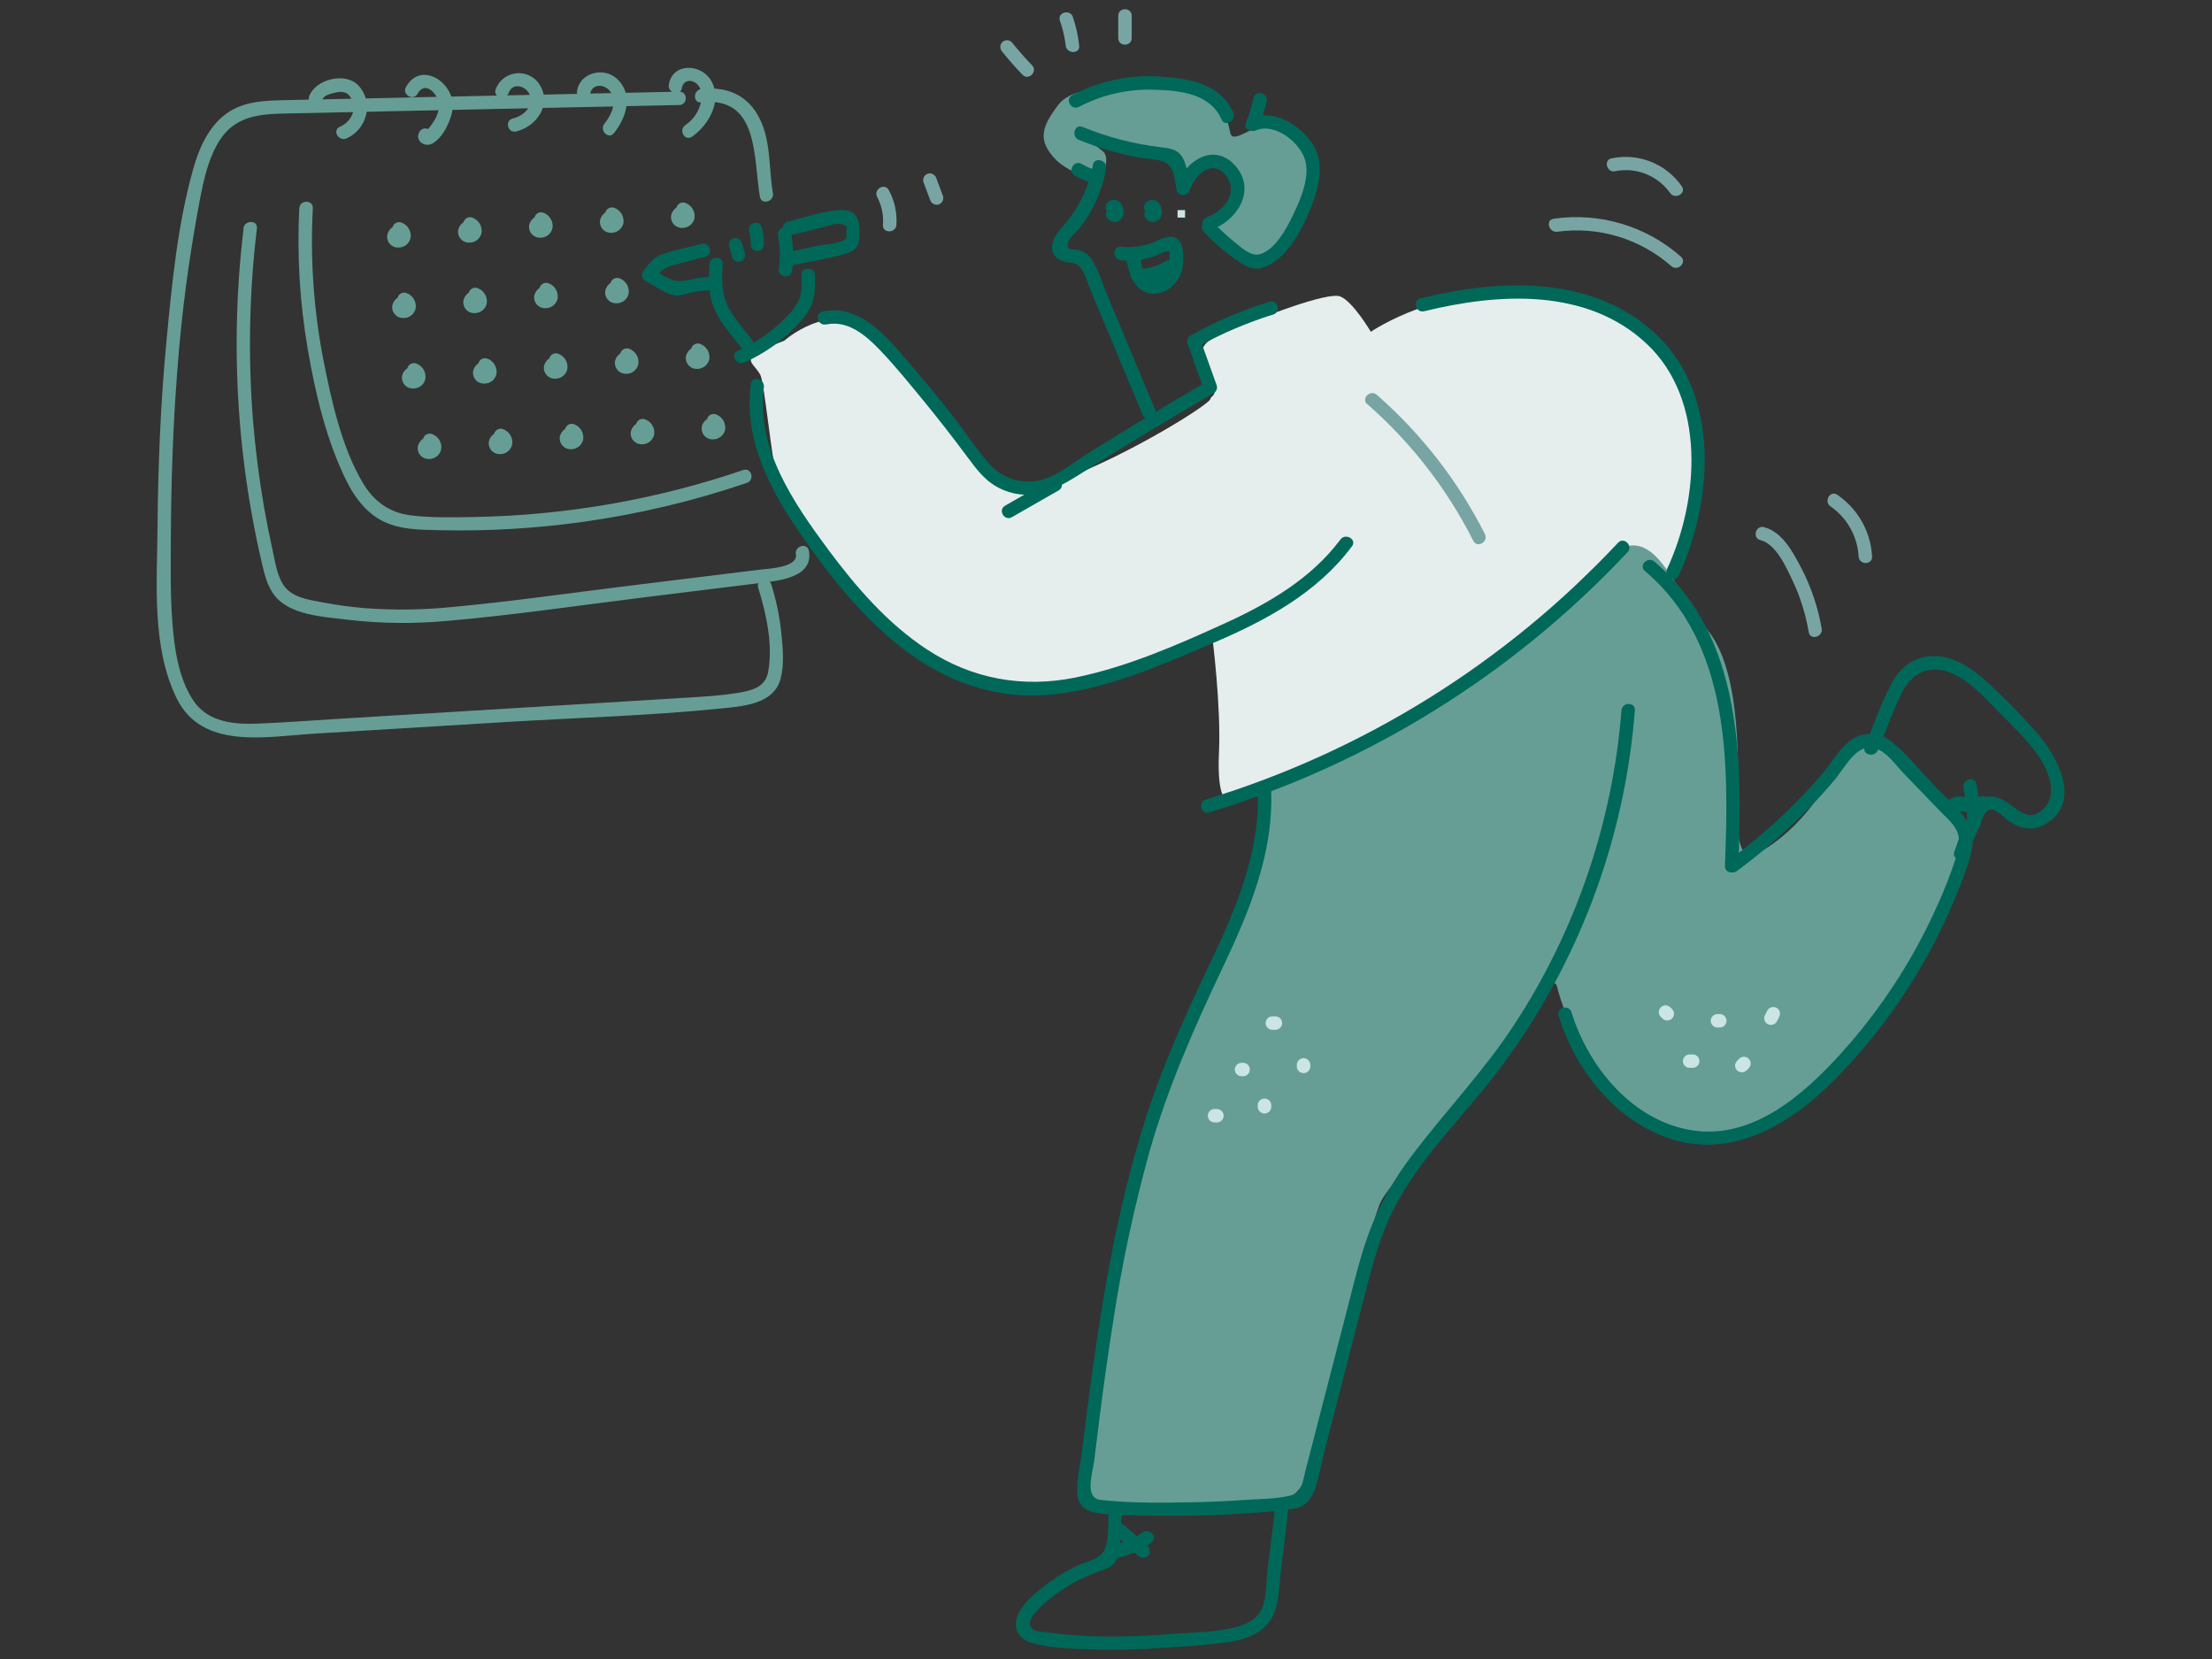 <svg height="180" viewBox="0 0 240 180" width="240" xmlns="http://www.w3.org/2000/svg"><rect x="0" y="0" width="240" height="180" fill="#333333" stroke="none"/><g fill="none" fill-rule="nonzero"><path d="m85.084 36.971s4.926-4.378 8.925-1.124 8.733 9.186 10.367 11.285c1.634 2.099 3.311 7.795 10.911 4.911 7.6-2.884 15.895-8.175 16.024-8.727.129-.551.939-.109.093-2.477s-2.247-3.259 1.683-4.867c3.93-1.608 10.963-4.346 12.337-3.802s3.311 3.827 3.311 3.827 7.917-5.413 17.45-3.827c9.532 1.586 16.987 3.922 17.756 13.175.769 9.253-2.57 19.726-5.802 22.719-3.232 2.993-35.304 20.12-35.304 20.12l-2.425-4.166-7.22 2.855s-1.174-.043-.933-5.16-.714-12.507-.714-12.507-15.052 6.722-20.526 5.611c-5.474-1.111-12.904-4.943-15.657-7.95-2.753-3.007-10.175-11.72-10.911-14.254-.736-2.534-1.492-11.092-1.957-11.95-.465-.858-1.308-1.325-.941-1.92.367-.595 3.533-1.771 3.533-1.771z" fill="#e5eeed"/><path d="m142.308 83.596s-5.858-.323-4.88 4.306-5.086 17.917-6.594 19.819c-1.507 1.901-7.412 14.645-8.216 22.828-.805 8.183-4.155 20.82-4.588 24.281-.433 3.461-1.378 8.481.664 8.686 2.042.205 17.182-.356 17.182-.356s5.511 1.642 6.731-5.65c1.221-7.291 6.095-24.245 7.073-26.828s11.754-13.512 13.278-16.527c1.524-3.015 5.511-9.234 5.996-7.053.485 2.18 4.995 15.22 12.168 15.611 7.172.391 11.644.399 17.061-5.726 5.417-6.126 12.705-17.118 13.005-18.951.3-1.833 4.739-5.048-1.017-11.354s-8.035-9.086-11.369-2.736c-3.334 6.35-7.957 8.533-7.957 8.533s-2.292 1.915-2.292-3.362c0-5.277.584-15.975-3.279-20.76s-5.635-11.173-9.952-8.585-10.746 11.953-17.91 15.83m-38.506-54.994s1.948-3.31.705-4.238c-1.243-.927-2.303-1.828-1.019-1.395 1.284.432 8.073 1.414 8.509 1.994.435.58 1.19 2.312 1.19 2.312s2.273-3.283 4.133-1.546c1.86 1.737 2.7 1.915 1.504 3.485-1.196 1.57-3.582 2.78-1.653 4.232 1.929 1.453 2.102 4.334 4.814 2.309s5.447-5.844 5.034-8.377c-.413-2.533-.535-5.357-2.852-6.085-2.317-.728-5.491 2.673-5.786 1.113-.295-1.559-1.438-5.198-4.643-5.198s-11.909-.517-13.939 2.066c-2.031 2.583-2.204 3.997-.529 5.855s4.499 1.978 4.533 3.472z" fill="#669e95"/><path d="m88.724 59.779-15.129-49.697-43.21.938c-1.372.03-2.799.069-4.072.598-3.235 1.345-4.426 5.244-5.103 8.679-2.722 13.815-3.391 27.96-3.292 42.039.027 3.896.126 7.869 1.421 11.546.499 1.416 1.207 2.818 2.379 3.762 2.008 1.619 4.851 1.542 7.427 1.372l45.271-2.78c2.022-.084 4.037-.286 6.036-.604 1.169-.209 2.442-.579 3.065-1.591.373-.609.444-1.355.475-2.072.117-2.927-.284-5.852-1.183-8.64z"/><g fill="#006859"><path d="m118.577 17.899c-.479 2.771-1.731 4.959-3.587 7.055-1.227 1.377-1.263 3.185.866 3.496.682.099 1.083.127 1.503.758.42.631.673 1.573.977 2.298l1.884 4.504 3.763 9.006c.359.86 1.789.482 1.428-.388l-3.557-8.507-1.778-4.253c-.484-1.16-.868-2.479-1.52-3.554-.364-.65-1.007-1.1-1.748-1.223-.217-.044-.557.025-.749-.085-.328-.201-.248-.623-.022-1.014.225-.391.743-.802 1.055-1.19 1.51-1.893 2.512-4.133 2.914-6.512.159-.923-1.266-1.317-1.428-.388zm-1.514-2.725c1.98.817 4.038 1.438 6.142 1.854.882.171 1.876.182 2.741.413 1.525.408 1.461 1.904 1.731 3.193.153.733 1.23.661 1.425 0 .557-1.849 2.694-3.54 4.091-1.328 1.135 1.796-.557 3.672-2.24 4.253-.891.309-.507 1.725.392 1.41 2.797-.97 4.962-4.19 2.802-6.851-2.296-2.813-5.636-.722-6.47 2.127h1.425c-.217-1.041-.278-2.402-.896-3.306-.537-.78-1.391-.86-2.26-.964-2.918-.35-5.775-1.091-8.491-2.204-.879-.358-1.263 1.058-.392 1.413z"/><path d="m116.616 19.044c.706.414 1.468.729 2.263.934.919.241 1.31-1.162.391-1.403-.671-.174-1.314-.44-1.91-.789-.833-.479-1.563.778-.744 1.257zm.461-7.457c2.533-1.329 5.38-1.967 8.246-1.847 2.754.079 5.994.422 7.219 3.23.372.858 1.644.118 1.274-.737-1.31-3.03-4.506-3.668-7.532-3.899-3.445-.304-6.906.389-9.959 1.994-.833.449-.089 1.707.744 1.257zm18.929-.953c-.2.921-.478 1.824-.833 2.699-.278.66.572 1.047 1.083.822 2.066-.907 4.861 1.356 5.367 3.271.505 1.915-.555 4.304-1.388 6.027-.686 1.414-1.857 3.578-3.479 4.109-.999.334-2.054-.701-2.776-1.271-.84-.669-1.625-1.402-2.349-2.192-.641-.69-1.682.34-1.041 1.03 1.028 1.111 2.174 2.111 3.418 2.981.955.663 1.88 1.334 3.073.901 2.482-.901 4.001-3.74 4.942-5.983 1.019-2.438 1.943-5.364.192-7.704-1.51-2.008-4.212-3.54-6.697-2.447l1.083.822c.355-.875.633-1.777.833-2.699.203-.912-1.219-1.301-1.421-.386zm-10.62 12.367c-.173.15-.421.179-.625.074-.068-.05-.127-.112-.172-.184-.022-.058-.025-.058 0 0v.047c0 .022 0 .047.014.068.014.022 0 .03 0-.077-.005.039-.005.079 0 .118v-.082l.042-.09c.094-.148.256-.24.433-.244.247.008.461.17.533.403-.109-.387-.515-.615-.908-.51-.385.116-.611.51-.514.896.065.236.224.436.441.555.217.119.473.146.711.075.449-.141.747-.562.725-1.027.018-.381-.111-.755-.361-1.047-.181-.181-.428-.283-.686-.283s-.505.102-.686.283c-.278.289-.278.741 0 1.03.29.28.754.28 1.044 0zm-4.151 0c-.173.15-.421.179-.625.074-.068-.05-.125-.112-.169-.184-.025-.058-.028-.058 0 0v.115-.077c-.004.039-.004.079 0 .118v-.082l.042-.09c.095-.148.259-.239.436-.244.246.008.459.17.53.403-.109-.386-.513-.613-.905-.51-.386.115-.614.509-.516.896.066.236.225.436.442.554.217.119.473.146.71.076.449-.141.747-.562.725-1.027.019-.381-.109-.755-.358-1.047-.181-.181-.428-.283-.686-.283s-.505.102-.686.283c-.281.288-.281.743 0 1.03.289.279.752.279 1.041 0zm.378 5.238c.873.08 1.753.033 2.613-.14.397-.083.786-.196 1.166-.337.303-.112.833-.482 1.155-.449.328-.162.439 0 .33.49.027.248.034.499.019.748-.032.664-.398 1.268-.974 1.611-1.552.967-2.046-1.134-2.238-2.192-.136-.734-1.238-.652-1.424 0-.09.246-.049.521.108.731.569.737 1.849 0 1.274-.734l.042.389h-1.424c.278 1.485.905 3.334 2.701 3.509 1.535.151 2.948-1.184 3.296-2.57.236-.937.341-3.331-.972-3.586-.791-.153-1.588.373-2.285.641-1.081.396-2.24.54-3.387.422-.947-.079-.941 1.37 0 1.457z"/><path d="m123.345 30.587c1.338.101 2.672-.238 3.797-.963l-.738-1.246c-.751.531-1.157 1.295-2.07 1.632-.743.272-.672 1.417.192 1.42.498.004.989-.117 1.428-.351.633-.318.348-1.393-.367-1.347h-.17c-.929.063-.938 1.51 0 1.447l.17-.014-.367-1.347c-.213.111-.453.165-.694.155l.195 1.42c.473-.163.919-.397 1.322-.694.411-.313.685-.789 1.097-1.088.751-.531.063-1.757-.738-1.246-.904.589-1.982.859-3.06.764-.935-.071-.932 1.36 0 1.445zm-33.707 4.62c2.385-.517 4.387 1.249 5.906 2.848 1.645 1.728 3.145 3.588 4.661 5.425 1.616 1.975 3.186 3.988 4.71 6.04 1.097 1.477 2.084 2.838 3.838 3.594 3.814 1.649 6.824-.68 9.944-2.628 4.288-2.677 8.618-5.287 12.99-7.83.282-.168.418-.501.334-.816l-1.788-4.995-.334.816c2.615-1.467 5.381-2.653 8.25-3.537.891-.272.51-1.67-.387-1.396-2.99.92-5.872 2.154-8.598 3.681-.283.167-.42.5-.334.816l1.785 4.995.334-.816c-4.29 2.499-8.543 5.062-12.76 7.688-1.834 1.143-3.784 2.878-6.004 3.129-1.826.193-3.631-.511-4.836-1.885-1.497-1.695-2.742-3.656-4.159-5.441-1.51-1.915-3.063-3.799-4.661-5.651-2.33-2.704-5.24-6.314-9.284-5.441-.916.199-.526 1.592.389 1.393z"/><path d="m81.471 41.656c-.825 6.126 2.168 11.676 5.58 16.567 3.12 4.473 6.603 8.845 10.964 12.2 4.493 3.456 9.839 5.438 15.58 4.981 6.254-.495 12.199-3.154 17.883-5.579 5.778-2.447 11.418-5.46 15.214-10.558.55-.748-.707-1.468-1.26-.729-3.145 4.217-7.77 6.917-12.504 9.076-5.178 2.363-10.653 4.758-16.257 5.898-5.698 1.153-11.2.16-16.073-3.034-4.289-2.809-7.731-6.798-10.746-10.86-3.728-5.033-7.866-11.037-6.972-17.595.124-.908-1.282-1.302-1.409-.383zm-.707-2.33c2.643-1.173 4.956-2.966 6.738-5.223.572-.726-.454-1.754-1.034-1.022-1.699 2.164-3.912 3.881-6.443 4.998-.856.383-.113 1.631.74 1.248zm3.648-13.805c.165 1.15.358 2.42.083 3.567-.217.903 1.191 1.289 1.409.383.341-1.417.121-2.915-.08-4.337-.129-.916-1.538-.525-1.411.386z"/><path d="m76.976 28.681c-.118 1.812-.11 3.542.7 5.193.746 1.519 1.941 2.763 2.934 4.099.565.76 1.569-.307 1.012-1.058-.837-1.125-1.822-2.169-2.506-3.41-.84-1.519-.824-3.12-.711-4.825.062-.959-1.367-.954-1.429 0zm2.153-1.888.293 1.032c.055.272.25.489.506.565s.531-.004.714-.205.244-.493.158-.756l-.301-1.024c-.055-.272-.25-.489-.506-.565s-.531.004-.714.205-.244.493-.158.756zm2.153-1.696c.117.459.174.932.17 1.407 0 .962 1.421.965 1.429 0 .005-.608-.069-1.214-.221-1.801-.24-.928-1.615-.535-1.378.397zm4.576.397c1.198-.281 2.39-.594 3.588-.878.557-.132 1.548-.563 2.056-.203.334.014.439.197.32.546l.022.844c-.377.641-2.423.698-3.058.844l-3.672.791c-.902.194-.52 1.635.38 1.44 2.083-.447 4.24-.776 6.293-1.356 1.359-.383 1.515-1.184 1.467-2.566-.057-1.485-.555-2.211-2.062-2.158-1.9.065-3.873.802-5.715 1.252-.896.219-.517 1.66.38 1.44z"/><path d="m76.136 26.456c-1.431.378-2.931.665-4.335 1.141-.886.301-1.354 1.021-1.936 1.721-.156.161-.23.384-.201.606.029.222.157.419.349.535.962.512 2.169 1.464 3.271 1.598.466.057.913-.126 1.371-.235.831-.196 1.68-.31 2.533-.342.935-.038.938-1.494 0-1.453-1.097.044-2.078.293-3.142.454-1.152.172-2.287-.747-3.29-1.275l.148 1.141c.718-.87 1.072-1.294 2.213-1.592l3.416-.895c.905-.238.521-1.642-.389-1.404zm10.827 3.395c.033 1.04.082 2.328-.565 3.204-.548.752.705 1.477 1.256.733.798-1.075.809-2.654.765-3.937-.03-.933-1.489-.938-1.456 0zm44.255 58.298c17.343-5.281 32.989-15.019 45.371-28.238.639-.684-.389-1.713-1.031-1.026-12.201 13.041-27.626 22.65-44.726 27.86-.894.274-.513 1.677.387 1.404z"/><path d="m136.46 85.586c.334 6.809-2.396 13.1-5.264 19.115-2.868 6.014-5.538 12.017-7.449 18.416-1.933 6.473-3.29 13.106-4.348 19.771-.526 3.298-.984 6.597-1.415 9.895-.214 1.649-.422 3.309-.625 4.981-.173 1.418-.658 3.158-.43 4.579.165 1.042.888 1.605 1.889 1.787 1.755.319 3.668.253 5.445.3 3.597.095 7.192.018 10.786-.231 1.76-.076 3.515-.242 5.259-.498.941-.104 1.752-.711 2.119-1.586.658-1.432.888-3.164 1.28-4.673l1.5-5.816 2.723-10.572c.888-3.441 1.749-6.927 3.402-10.096 2.909-5.566 7.575-9.937 11.321-14.912 8.522-11.312 13.634-24.835 14.731-38.969.071-.937-1.387-.932-1.456 0-.954 12.144-4.944 23.852-11.6 34.043-3.312 5.093-7.51 9.423-11.142 14.263-1.757 2.28-3.204 4.784-4.302 7.446-1.217 3.043-1.949 6.256-2.766 9.423l-2.665 10.297-1.294 5.022-.548 2.114c-.313 1.215-.321 2.29-1.736 2.614-1.533.352-3.265.333-4.836.443-1.793.125-3.59.206-5.39.245-3.383.071-6.876.126-10.246-.25-1.793-.201-.836-2.991-.688-4.222.203-1.66.41-3.32.622-4.981.428-3.342.888-6.679 1.417-10.008.951-6.269 2.276-12.474 3.967-18.584 1.98-6.954 4.842-13.427 7.932-19.942 2.895-6.105 5.593-12.515 5.253-19.414-.047-.935-1.502-.94-1.456 0zm32.651 24.626c1.79 5.825 6.056 11.27 11.946 13.29 6.775 2.32 13.105-1.471 17.805-6.149 5.194-5.205 9.409-11.307 12.442-18.012.732-1.608 1.401-3.249 1.993-4.917.592-1.668 1.149-3.494.228-5.135-.823-1.482-2.35-2.691-3.52-3.906-1.552-1.605-3.041-3.527-4.784-4.92-1.08-.888-2.571-1.078-3.838-.489-1.576.756-2.555 2.696-3.66 3.98-2.98 3.464-6.338 6.581-10.013 9.293-.746.55-.022 1.82.735 1.262 2.617-1.927 5.082-4.053 7.375-6.358 1.124-1.132 2.202-2.308 3.232-3.527.905-1.075 1.993-3.194 3.446-3.488 1.703-.341 2.997 1.688 4.022 2.749l3.945 4.09c.6.621 1.371 1.267 1.79 2.051.524 1.003.249 2.1-.066 3.114-.556 1.717-1.212 3.4-1.963 5.041-2.624 5.907-6.17 11.356-10.506 16.143-4.077 4.489-9.544 9.313-16.077 8.32-6.465-.979-11.299-6.844-13.138-12.82-.274-.896-1.681-.514-1.404.388z"/><path d="m178.47 61.954c9.3 7.861 9.105 20.918 8.686 32.003-.036.933 1.424.933 1.457 0 .425-11.456.488-24.906-9.114-33.026-.711-.603-1.745.417-1.029 1.023zm-58.128 101.746c-.214 1.402.156 3.819-.793 4.88-.62.687-1.797.895-2.656 1.296-1.028.478-2.007 1.055-2.922 1.724-1.295.944-2.966 2.182-3.566 3.712-.535 1.364.121 2.52 1.498 2.924 2.027.595 4.39.646 6.486.728 2.481.079 4.964.03 7.44-.145 2.266-.142 4.546-.289 6.798-.567 1.49-.183 3.042-.494 4.258-1.429 1.676-1.29 1.808-3.273 1.975-5.218.23-2.673.7-5.319.911-7.995.074-.927-1.385-.925-1.457 0-.198 2.507-.626 4.981-.864 7.482-.121 1.249-.036 2.689-.727 3.797-.565.906-1.572 1.364-2.571 1.637-2.156.576-4.51.581-6.727.745-2.565.194-5.138.327-7.712.289-1.325-.019-2.65-.082-3.967-.205-.642-.059-1.282-.135-1.92-.226-.458-.068-1.3-.057-1.706-.325-1.816-1.184 3.369-4.522 4.296-5.046 1.007-.546 2.061-1.002 3.149-1.364.708-.251 1.287-.51 1.588-1.23.634-1.511.348-3.47.59-5.065.137-.911-1.265-1.304-1.405-.385zm83.403-82.295c.853-2.059 1.61-4.203 2.595-6.203 1.021-2.076 2.807-3.09 5.1-2.278 2.145.758 3.8 2.689 5.355 4.255 1.501 1.511 3.111 3.036 4.337 4.784 1.097 1.557 2.244 4.28.529 5.853-1.877 1.721-3.095-.619-4.754-1.219-1.221-.442-2.321-.074-2.916 1.075-.744 1.537-1.394 3.118-1.948 4.732-.326.876 1.081 1.255 1.405.387.392-1.056.872-2.07 1.306-3.107.214-.516.499-1.743 1.171-1.838.672-.095 1.35.687 1.794 1.045 1.284 1.028 2.771 1.38 4.258.494 4.074-2.425 1.097-7.594-1.155-10.092-1.736-1.965-3.586-3.828-5.539-5.581-1.564-1.377-3.418-2.567-5.586-2.526-2.014.038-3.506 1.187-4.436 2.905-1.185 2.182-1.984 4.637-2.933 6.928-.357.862 1.053 1.236 1.405.385zm-93.955-25.293 5.064-2.902c.823-.464.08-1.716-.735-1.249l-5.064 2.902c-.823.464-.08 1.718.735 1.249z"/><path d="m154.524 33.769c8.039-1.968 17.613-2.575 24.121 3.516 6.508 6.092 5.698 16.983 2.24 24.426-.392.843.862 1.582 1.257.733 3.666-7.892 4.537-19.32-2.19-25.912-6.87-6.746-17.14-6.294-25.825-4.165-.909.222-.523 1.625.386 1.401zm-30.605 132.519c-.389.334-.842.585-1.331.739-.438.137-.821.457-1.301.424-.33.004-.617.228-.701.547l-.044.126c-.307.887 1.095 1.267 1.402.386l.044-.126-.701.547c.712.052 1.257-.334 1.917-.547.645-.235 1.239-.59 1.75-1.048.728-.588-.307-1.609-1.029-1.029z"/><path d="m120.833 166.476c.973.647 1.807 1.567 2.673 2.35.419.379 1.325.156 1.248-.513l-.017-.134c-.105-.917-1.568-.928-1.463 0l.017.134 1.248-.513c-.959-.868-1.885-1.856-2.967-2.574-.785-.521-1.518.734-.738 1.25zm92.201-81.006c.243 1.261.384 2.539.422 3.822.03.931 1.493.936 1.466 0-.046-1.416-.205-2.827-.477-4.218-.176-.915-1.587-.527-1.411.385z"/><path d="m212.378 88.09c.337-.187 1.039.09 1.411.093.513.002 1.024-.064 1.525-.196.901-.227.521-1.823-.38-1.598-.596.144-1.209.17-1.813.078-.494-.115-1.007-.048-1.465.193-.828.467-.103 1.894.723 1.43z"/></g><g fill="#669e95" transform="translate(17 7.357)"><path d="m15.475 15.22c-.26 5.123.048 10.258.917 15.314.826 4.809 2.022 9.9 4.209 14.303.826 1.671 2 3.272 3.672 4.215 1.928 1.074 4.253 1.069 6.407 1.118 5.217.12 10.435-.185 15.601-.911 6.039-.843 11.983-2.257 17.75-4.221.887-.3.507-1.699-.388-1.396-9.372 3.192-19.191 4.91-29.101 5.093-2.294.038-4.683.109-6.955-.174-2.377-.294-4.06-1.551-5.247-3.572-2.272-3.872-3.344-8.749-4.212-13.087-1.083-5.488-1.482-11.088-1.187-16.672.047-.932-1.419-.93-1.465 0z"/><path d="m56.717 2.586-42.281.911c-2.567.055-5.195.03-7.255 1.769-1.724 1.459-2.647 3.662-3.236 5.775-1.686 6.02-2.305 12.503-2.892 18.709-.636 6.704-.906 13.439-.961 20.176-.052 5.998-.65 12.921 2.074 18.477 2.754 5.627 9.704 4.161 14.852 3.847l20.81-1.265c7.737-.469 15.543-.682 23.256-1.459 2.399-.243 5.872-.431 6.611-3.234.419-1.581.237-3.449.069-5.055-.19-1.765-.554-3.507-1.088-5.202-.275-.889-1.691-.51-1.41.384.873 2.797 1.633 6.227 1.069 9.161-.328 1.72-1.928 2.026-3.44 2.266-1.603.259-3.231.36-4.851.461-6.192.387-12.395.752-18.579 1.129l-19.165 1.164c-3.03.185-6.06.414-9.09.545-2.735.12-5.671-.076-7.294-2.582-1.581-2.454-2.019-5.685-2.223-8.517-.22-2.999-.171-6.044-.157-9.06.03-6.025.229-12.051.697-18.06.463-6.291 1.291-12.55 2.479-18.747.43-2.203.928-4.496 2.182-6.404 1.653-2.503 4.178-2.754 6.974-2.816 14.277-.311 28.554-.618 42.832-.922.939-.019.942-1.467 0-1.448z"/><path d="m9.431 17.423c-.848 7.04-.98 14.146-.394 21.212.277 3.337.714 6.656 1.311 9.957.308 1.699.656 3.394 1.049 5.077.295 1.254.587 2.566 1.408 3.602 1.697 2.148 5.352 2.293 7.847 2.606 3.651.428 7.339.469 10.999.12 7.197-.624 14.373-1.699 21.54-2.579l12.34-1.527c2.022-.248 5.765-.605 5.233-3.493-.165-.916-1.576-.529-1.41.384.262 1.44-3.066 1.565-3.831 1.66l-4.834.594-9.395 1.156c-6.366.785-12.731 1.704-19.119 2.301-3.221.329-6.465.371-9.693.125-1.523-.131-3.038-.34-4.539-.627-1.531-.292-3.333-.521-4.231-1.941-.691-1.091-.876-2.544-1.151-3.784-.338-1.52-.641-3.045-.909-4.578-.551-3.17-.955-6.362-1.212-9.575-.538-6.896-.393-13.828.435-20.696.11-.924-1.352-.916-1.463 0zm49.668-13.668c6.283-.725 5.63 6.034 6.352 10.243.154.916 1.567.529 1.41-.384-.49-2.863-.151-5.944-1.677-8.542-1.33-2.263-3.531-3.062-6.085-2.767-.925.106-.937 1.557 0 1.45zm-41.154-.251c.179-.51.804-.66 1.275-.777.771-.191 1.421-.221 1.856.545.716 1.254.022 2.593-1.209 3.135-.859.379-.116 1.636.738 1.251 2.228-.979 3-3.956 1.253-5.766-1.416-1.467-4.669-.657-5.324 1.235-.306.883 1.102 1.265 1.41.384zm10.351-.676c.906-1.622 2.418.243 2.344 1.39-.057.553-.246 1.085-.551 1.551-.176.287-.374.56-.592.818-.463.33-.364.684.292 1.066.49-.799-.777-1.527-1.264-.731-.573.935.501 1.767 1.391 1.29 1.179-.638 2.102-2.634 2.204-3.899.196-2.691-3.449-5.15-5.079-2.219-.454.818.807 1.549 1.262.731zm9.894-.104c.438-1.251 2.041-.72 2.319.327.336 1.257-.763 2.181-1.879 2.454-.912.226-.526 1.636.388 1.396 2.231-.545 3.876-2.934 2.531-5.079-.542-.86-1.534-1.337-2.552-1.226s-1.882.79-2.221 1.747c-.308.883 1.102 1.262 1.413.384zm8.831.147c.22-1.295 1.755-1.11 2.289-.15.628 1.129 0 2.435-.733 3.345-.581.723.446 1.753 1.033 1.025 1.358-1.688 2.165-4.223.32-5.911-1.421-1.298-3.983-.676-4.322 1.303-.154.913 1.256 1.303 1.413.387z"/><path d="m56.976 2.215c.16-.952 1.16-1.017 1.735-.365.438.493.457 1.161.358 1.767-.192 1.063-.813 2.003-1.719 2.604-.766.545-.033 1.789.738 1.251 1.829-1.273 3.336-3.942 2.055-6.104-1.088-1.835-4.176-1.958-4.578.463-.151.913 1.259 1.303 1.41.384zm-30.244 15.031c-.347-.177-.762-.169-1.102.022-.29.176-.501.455-.589.78-.088.347-.01.714.21.997s.559.451.92.456c.652.032 1.232-.404 1.377-1.033.123-.744-.322-1.466-1.047-1.699-.389-.103-.79.121-.901.504-.095.385.13.776.512.892-.165-.06.055.071-.069-.041.05.044.094.139.041.027 0 .025.061.161.041.068-.022-.049-.025-.041 0 .025v-.082c-.052.153.03-.117 0 .033.039-.082.044-.101.019-.057s-.017.03.039-.052c.055-.082.105-.049 0 0-.105.049.154-.049 0 0-.085.022.157 0 .025 0 .107.019.132.022.077 0-.055-.022-.033 0 .063.035-.105-.057.069.068.088.106.019.038.036.221.039.158.003-.063-.036.155 0 .025-.039.09-.047.109-.017.063s.017-.03-.039.049c.048-.044.048-.044 0 0-.032.034-.075.056-.121.063h.044c-.112.035-.234.019-.333-.044.354.188.795.068 1.003-.273.165-.314.113-.818-.275-.992zm7.701-.532c-.347-.177-.762-.169-1.102.022-.292.175-.506.454-.598.78-.088.347-.01.714.211.997.221.283.56.45.921.453.651.033 1.232-.401 1.377-1.031.124-.745-.321-1.467-1.047-1.699-.187-.051-.386-.027-.555.068s-.292.252-.343.436c-.097.384.127.776.51.892-.165-.063.058.071-.069-.044.05.046.096.142.041.03 0 .025.061.161.041.068-.022-.049-.022-.044 0 .022v-.079c-.052.153.028-.12 0 .03.039-.079.044-.098.017-.055-.028.044-.017.027.039-.052.055-.079.105-.049 0-.016-.105.033.154-.046 0 0-.085.022.16 0 .025 0 .107.019.132.022.077 0-.055-.022-.033 0 .066.033-.107-.055.066.071.085.106s.039.224.039.158c0-.065-.036.158 0 .027-.039.087-.044.109-.017.063.028-.046.017-.03-.039.046.047-.044.05-.044 0 0-.034.033-.077.055-.124.063l.044-.014c-.111.036-.232.021-.331-.041.353.189.794.069 1-.273.168-.311.113-.818-.275-.99zm7.701-.532c-.347-.177-.761-.17-1.102.019-.292.177-.505.456-.598.782-.086.347-.007.713.213.995s.558.45.919.455c.652.036 1.234-.4 1.377-1.031.123-.744-.32-1.467-1.044-1.701-.39-.103-.791.123-.901.507-.095.385.13.776.512.892-.165-.063.055.071-.072-.044.052.046.096.142.041.03 0 .025.063.161.041.068s-.022-.044 0 .022v-.079c-.052.153.03-.12 0 .03.039-.082.044-.098.017-.055-.028.044-.017.027.041-.055.058-.082.105-.046 0-.014-.105.033.151-.049 0 0-.085.022.16 0 .025-.014.107.019.135.022.077 0-.058-.022-.03 0 .066.033-.107-.055.066.071.088.106.022.035.036.224.039.158.003-.065-.039.155 0 .027-.041.087-.047.109-.019.06.028-.049.017-.027-.039.049.05-.044.05-.046 0 0-.033.034-.077.055-.124.06h.047c-.112.036-.235.02-.333-.044.349.181.779.065.986-.267.168-.311.113-.818-.262-.99zm7.696-.534c-.348-.177-.762-.169-1.102.022-.293.175-.508.454-.6.78-.087.347-.008.714.212.997.22.283.559.451.92.456.652.032 1.232-.404 1.377-1.033.123-.744-.322-1.466-1.047-1.699-.39-.103-.791.123-.901.507-.096.384.129.775.512.889-.165-.06.055.071-.069-.041.05.044.094.142.039.027.014.025.063.161.041.071-.022-.09-.022-.044 0 .022v-.082c-.052.153.03-.117 0 .033.039-.082.044-.101.019-.055-.025.046-.017.027.039-.055.055-.082.105-.049 0-.014-.105.035.151-.049 0 0-.085.022.157 0 .025 0 .107.019.132.022.077 0-.055-.022-.033 0 .063.035-.107-.057.069.068.088.106.019.038.036.221.039.158.003-.063-.036.155 0 .025-.039.09-.047.109-.019.063.028-.046.017-.03-.036.049.047-.044.047-.046 0 0-.033.032-.075.053-.121.06h.044c-.112.036-.234.02-.333-.044.362.187.809.056 1.008-.297.165-.314.11-.832-.275-.992zm7.712-.532c-.347-.177-.762-.169-1.102.022-.292.176-.505.454-.598.78-.088.346-.01.713.21.996s.559.45.92.455c.651.033 1.232-.401 1.377-1.031.124-.745-.321-1.467-1.047-1.699-.388-.105-.789.121-.898.504-.097.384.127.776.51.892-.165-.063.058.071-.069-.041.05.044.094.139.041.027 0 .025.061.161.041.068-.022-.049-.022-.044 0 .025v-.082c-.05.153.03-.117 0 .03.039-.079.047-.098.019-.055-.028.044-.017.027.039-.052s.105-.049 0-.016c-.105.033.154-.046 0 0-.085.022.157 0 .025 0 .107.019.132.022.077 0-.055-.022-.033 0 .063.033-.105-.055.069.071.088.106s.039.224.039.158c0-.065-.036.158 0 .027-.039.087-.044.109-.017.063.028-.046.017-.03-.039.046.047-.041.047-.044 0 0-.034.032-.077.054-.124.063l.044-.014c-.112.036-.234.021-.333-.041.354.188.795.068 1.003-.273.165-.314.113-.832-.262-.992zm-30.255 9.78c-.347-.177-.762-.169-1.102.022-.292.175-.506.454-.598.78-.087.347-.009.713.212.996.221.283.559.45.92.454.652.036 1.234-.4 1.377-1.031.123-.744-.32-1.465-1.044-1.699-.389-.106-.792.119-.901.504-.095.385.13.776.512.892-.165-.063.055.071-.072-.044.052.046.096.142.041.03 0 .025.063.161.041.068-.022-.052-.022-.044 0 .022v-.079c-.052.153.03-.12 0 .03.039-.079.044-.098.017-.055-.028.044-.017.027.041-.055.058-.082.105-.046 0-.014-.105.033.151-.046 0 0-.085.022.16 0 .025 0 .107.019.135.022.077 0-.058-.022-.03 0 .066.033-.107-.055.066.071.088.106s.036.224.039.158c.003-.065-.039.158 0 .027-.041.087-.047.109-.019.06.028-.049.017-.027-.039.049.05-.044.05-.044 0 0-.034.033-.077.055-.124.063l.047-.014c-.112.036-.234.021-.333-.041.353.189.794.069 1-.273.168-.311.113-.818-.275-.99zm7.701-.532c-.347-.179-.762-.172-1.102.019-.286.179-.494.457-.584.78-.087.347-.008.714.212.997.22.283.559.451.92.456.651.033 1.232-.401 1.377-1.031.123-.745-.321-1.468-1.047-1.701-.39-.103-.791.123-.901.507-.095.385.13.776.512.892-.165-.063.055.071-.069-.044.05.046.094.142.039.03 0 .022.063.161.041.068s-.022-.044 0 .022v-.079c-.052.153.03-.12 0 .03.039-.082.044-.098.019-.055s-.017.027.039-.055c.055-.082.105-.049 0-.014-.105.035.151-.049 0 0-.085.022.157 0 .025-.014.107.019.132.022.077 0-.055-.022-.033 0 .063.033-.107-.055.069.068.088.106.019.038.036.221.039.158.003-.063-.036.155 0 .025-.039.09-.047.109-.019.063s.017-.027-.036.049c.047-.044.047-.046 0 0-.033.032-.075.053-.121.06h.044c-.112.036-.234.02-.333-.044.351.19.791.077 1.003-.259.165-.314.11-.818-.275-.99zm7.704-.534c-.347-.177-.762-.169-1.102.022-.292.176-.505.454-.598.78-.088.347-.01.714.21.997.22.283.559.451.92.456.652.032 1.232-.404 1.377-1.033.123-.744-.322-1.466-1.047-1.699-.388-.105-.789.121-.898.504-.098.384.126.777.51.892-.165-.06.058.071-.069-.041.05.044.094.139.041.027 0 .025.061.161.041.068-.022-.049-.022-.041 0 .025v-.082c-.05.153.03-.117 0 .033.039-.082.047-.101.019-.057-.028.044-.017.03.039-.052.055-.082.105-.049 0-.014-.105.035.154-.049 0 0-.085.022.157 0 .025 0 .107.019.132.022.077 0-.055-.022-.033 0 .063.035-.105-.057.069.068.088.104.019.035.039.224.039.161 0-.063-.036.155 0 .025-.039.09-.044.109-.017.063.028-.046.017-.03-.039.049.047-.044.047-.046 0 0-.034.033-.077.055-.124.063h.044c-.112.035-.234.019-.333-.044.351.19.791.077 1.003-.259.168-.314.113-.832-.275-.992zm7.701-.532c-.347-.177-.762-.169-1.102.022-.292.175-.506.454-.598.78-.087.347-.009.713.212.996.221.283.559.45.92.454.652.036 1.234-.4 1.377-1.031.123-.744-.32-1.465-1.044-1.699-.389-.106-.792.119-.901.504-.097.384.127.776.51.892-.163-.063.058.071-.069-.044.05.046.096.142.041.03 0 .025.063.161.041.068-.022-.049-.022-.044 0 .022v-.079c-.052.153.03-.12 0 .03.039-.079.044-.098.017-.055-.028.044-.017.027.039-.052.055-.079.107-.049 0-.016s.154-.046 0 0c-.085.022.16 0 .025 0 .107.019.132.022.077 0-.055-.022-.03 0 .066.033-.107-.055.066.071.085.106s.039.224.039.158c0-.065-.036.158 0 .027-.041.087-.047.109-.019.063.028-.046.017-.03-.039.046.05-.044.05-.044 0 0-.034.033-.077.055-.124.063l.044-.014c-.111.035-.232.02-.331-.041.353.189.794.069 1-.273.168-.311.113-.818-.262-.99zm-22.049 9.245c-.348-.176-.761-.168-1.102.022-.292.176-.505.454-.598.78-.087.347-.008.714.212.997.22.283.559.451.92.456.653.035 1.235-.402 1.377-1.033.124-.744-.319-1.466-1.044-1.699-.39-.103-.791.123-.901.507-.096.384.129.775.512.889-.165-.06.055.074-.069-.041.05.046.094.142.039.027 0 .025.063.161.041.071-.022-.09-.022-.044 0 .022v-.082c-.052.155.03-.117 0 .033.039-.082.044-.101.019-.055-.025.046-.017.027.039-.055.055-.082.105-.049 0-.014-.105.035.151-.049 0 0-.085.022.157 0 .025 0 .105.019.132.022.077 0-.055-.022-.033 0 .063.035-.107-.057.069.068.088.106.019.038.036.221.039.158.003-.063-.039.155 0 .025-.041.09-.047.109-.019.063.028-.046.017-.03-.036.049.047-.044.047-.046 0 0-.034.033-.077.054-.124.06h.047c-.112.036-.234.02-.333-.044.358.185.801.058 1.003-.289.165-.314.11-.832-.275-.992zm7.712-.532c-.347-.177-.762-.169-1.102.022-.292.175-.506.454-.598.78-.088.346-.01.713.21.996s.559.45.92.455c.651.035 1.233-.401 1.377-1.031.124-.745-.321-1.467-1.047-1.699-.389-.105-.791.12-.901.504-.095.385.13.776.512.892-.165-.063.058.071-.069-.041.05.044.094.139.041.027 0 .025.061.161.041.068-.022-.049-.025-.044 0 .025v-.082c-.05.153.03-.117 0 .033.039-.082.044-.101.019-.057s-.017.027.039-.052c.055-.079.105-.049 0-.014-.105.035.154-.049 0 0-.085.022.157 0 .025 0 .107.019.132.022.077 0-.055-.022-.033 0 .063.033-.105-.055.069.071.088.106.019.035.036.224.039.161.003-.063-.036.155 0 .025-.039.087-.044.109-.017.063.028-.046.017-.03-.039.046.047-.041.047-.044 0 0-.032.034-.075.056-.121.063h.044c-.112.036-.234.021-.333-.041.351.19.791.077 1.003-.259.165-.314.113-.832-.262-.992zm7.69-.532c-.347-.177-.762-.169-1.102.022-.292.175-.506.454-.598.78-.087.347-.009.713.212.996.221.283.559.45.92.454.651.035 1.233-.401 1.377-1.031.123-.744-.32-1.465-1.044-1.699-.389-.106-.792.119-.901.504-.097.384.127.776.51.892-.165-.063.058.071-.069-.044.05.046.096.142.041.03 0 .025.061.161.041.068-.019-.093-.022-.044 0 .022v-.079c-.052.153.028-.12 0 .03.039-.079.044-.098.017-.055-.028.044-.017.027.039-.055.055-.082.107-.046 0-.014s.154-.046 0 0c-.085.022.16 0 .025 0 .107.016.132.022.077 0-.055-.022-.033 0 .066.033-.107-.055.066.071.085.106.019.035.039.224.039.158 0-.065-.036.158 0 .027-.041.087-.047.109-.019.06.028-.049.017-.027-.039.049.047-.044.05-.044 0 0-.034.033-.077.055-.124.063l.044-.014c-.111.036-.232.021-.331-.041.353.189.794.069 1-.273.168-.311.113-.818-.262-.99zm7.701-.532c-.347-.178-.761-.171-1.102.019-.291.177-.504.455-.598.78-.087.347-.008.714.212.997s.559.451.92.456c.652.036 1.234-.4 1.377-1.031.125-.745-.319-1.468-1.044-1.701-.39-.103-.791.123-.901.507-.095.385.13.776.512.892-.165-.063.055.071-.072-.044.052.046.096.142.041.03 0 .022.063.158.041.068-.022-.09-.022-.044 0 .022v-.079c-.052.153.03-.12 0 .03.039-.082.044-.098.019-.055-.025.044-.017.027.039-.055.055-.082.105-.049 0 0-.105.049.151-.049 0 0-.085.022.16 0 .028 0 .105.019.132.022.074 0-.058-.022-.03 0 .066.033-.107-.057.069.068.088.106.019.038.036.221.039.158.003-.063-.039.155 0 .025-.041.09-.047.109-.019.063.028-.046.017-.027-.039.049.05-.044.05-.046 0 0-.034.033-.077.054-.124.06h.047c-.112.036-.234.02-.333-.044.353.189.794.069 1-.273.168-.314.113-.818-.262-.99zm7.701-.534c-.347-.178-.762-.17-1.102.022-.293.175-.508.454-.6.78-.087.347-.008.714.212.997.22.283.559.451.92.456.652.032 1.232-.404 1.377-1.033.123-.744-.322-1.466-1.047-1.699-.389-.105-.791.12-.901.504-.096.385.129.777.512.892-.165-.06.055.071-.069-.041.05.044.094.139.039.027.014.025.063.161.044.068-.025-.049-.025-.041 0 .025v-.082c-.052.153.03-.117 0 .033.039-.082.044-.101.019-.057-.025.044-.017.03.039-.052.055-.082.105-.049 0-.014-.105.035.151-.049 0 0-.085.022.157 0 .025 0 .107.019.132.022.077 0-.055-.022-.033 0 .063.035-.107-.057.069.068.088.104s.036.224.039.161c.003-.063-.036.155 0 .025-.039.09-.047.109-.019.063.028-.046.017-.03-.036.049.046-.044.046-.044 0 0-.032.034-.075.056-.121.063h.044c-.112.035-.234.019-.333-.044.351.19.791.077 1.003-.259.165-.314.113-.832-.275-.992zm-29.09 9.78c-.347-.178-.762-.17-1.102.022-.293.175-.508.454-.6.78-.087.347-.009.713.212.996.221.283.559.45.92.454.652.036 1.234-.4 1.377-1.031.126-.744-.319-1.467-1.044-1.699-.389-.106-.792.119-.901.504-.094.388.136.78.523.892-.165-.063.055.071-.069-.044.05.046.094.142.039.03.014.025.063.161.041.068-.022-.049-.022-.044 0 .022v-.079c-.052.153.03-.12 0 .03.039-.079.044-.098.019-.055s-.017.027.039-.052.105-.049 0-.016c-.105.033.151-.046 0 0-.085.022.157 0 .025 0 .105.019.132.022.077 0-.055-.022-.033 0 .063.033-.107-.055.069.071.088.106.019.035.036.224.039.158.003-.065-.036.158 0 .027-.041.087-.047.109-.019.063.028-.046.017-.03-.036.046.047-.044.047-.044 0 0-.033.033-.075.055-.121.063l.044-.014c-.112.036-.234.021-.333-.041.351.19.791.077 1.003-.259.165-.314.11-.832-.275-.992zm7.704-.532c-.347-.177-.761-.17-1.102.019-.292.177-.505.456-.598.782-.088.346-.01.713.21.996s.559.45.92.455c.651.033 1.232-.401 1.377-1.031.123-.745-.321-1.468-1.047-1.701-.389-.104-.791.122-.898.507-.097.384.127.776.51.892-.165-.063.058.071-.069-.044.05.046.094.142.041.03 0 .025.061.161.041.068-.019-.093-.025-.044 0 .022v-.079c-.05.153.03-.12 0 .03.039-.082.047-.098.019-.055-.028.044-.017.027.039-.055.055-.082.105-.046 0-.014-.105.033.154-.049 0 0-.085.022.157 0 .025 0 .107.016.132.019.077 0s-.033 0 .063.033c-.105-.055.069.071.088.106.019.035.039.224.039.158 0-.065-.036.155 0 .027-.039.087-.044.109-.017.06.028-.049.017-.027-.039.049.047-.044.047-.046 0 0-.032.033-.075.054-.121.06h.044c-.112.036-.234.021-.333-.041.354.188.795.068 1.003-.273.165-.311.113-.818-.262-.99zm7.701-.534c-.348-.176-.761-.168-1.102.022-.292.176-.505.454-.598.78-.087.347-.008.714.212.997.22.283.559.451.92.456.652.034 1.234-.402 1.377-1.033.122-.743-.321-1.464-1.044-1.699-.39-.105-.792.122-.901.507-.098.384.127.775.51.889-.165-.06.058.071-.069-.041.05.046.096.142.041.027 0 .025.063.161.041.071-.022-.09-.022-.044 0 .022v-.082c-.052.155.03-.117 0 .033.039-.082.044-.101.017-.055-.028.046-.017.027.039-.055.055-.082.107-.049 0-.014s.154-.049 0 0c-.085.022.16 0 .025 0 .107.019.132.022.077 0s-.033 0 .066.035c-.107-.057.066.068.085.106.019.038.039.221.039.158s-.036.155 0 .025c-.041.09-.047.109-.019.063.028-.046.017-.03-.039.049.05-.044.05-.046 0 0-.034.033-.077.054-.124.06h.044c-.111.036-.233.02-.331-.044.35.191.79.077 1-.259.168-.314.113-.832-.262-.992zm7.701-.532c-.347-.177-.762-.169-1.102.022-.292.176-.505.454-.598.78-.087.347-.009.713.212.996s.559.45.92.454c.652.036 1.234-.4 1.377-1.031.124-.744-.319-1.466-1.044-1.699-.389-.105-.791.12-.901.504-.096.385.129.777.512.892-.165-.063.055.071-.072-.041.052.044.096.139.041.027 0 .025.063.161.041.068-.022-.049-.022-.044 0 .025v-.082c-.052.153.03-.117 0 .033.039-.082.044-.101.019-.057-.025.044-.017.027.039-.052.055-.079.105-.049 0 0-.105.049.151-.049 0 0-.085.022.16 0 .028 0 .105.019.132.022.074 0-.058-.022-.03 0 .066.033-.107-.055.069.071.088.106.019.035.036.224.039.161.003-.063-.039.155 0 .025-.041.087-.047.109-.019.063.028-.046.017-.03-.036.046.047-.041.047-.044 0 0-.034.033-.077.055-.124.063l.047-.014c-.112.036-.234.021-.333-.041.353.189.794.069 1-.273.168-.314.113-.818-.262-.992zm7.701-.532c-.347-.178-.762-.17-1.102.022-.294.174-.508.453-.6.78-.087.347-.009.713.212.996.221.283.559.45.92.454.651.033 1.232-.401 1.377-1.031.123-.745-.321-1.468-1.047-1.701-.39-.103-.791.123-.901.507-.095.385.13.776.512.892-.165-.063.055.071-.069-.044.05.046.094.142.041.03 0 .025.061.161.041.068-.019-.093-.025-.044 0 .022v-.079c-.052.153.03-.12 0 .03.039-.079.044-.098.019-.055-.025.044-.017.027.039-.055s.105-.046 0-.014c-.105.033.154-.049 0 0-.085.022.157 0 .025 0 .107.016.132.022.077 0-.055-.022-.033 0 .063.033-.107-.055.069.071.088.106s.036.224.039.158c.003-.065-.036.158 0 .027-.039.087-.047.109-.019.06l-.036.049c.047-.044.047-.044 0 0-.033.033-.075.055-.121.063l.044-.014c-.112.036-.234.021-.333-.041.354.188.795.068 1.003-.273.165-.311.113-.818-.275-.99z"/></g><path d="m4.223 97.53h-.163c-.272-.017-.531.119-.673.351-.141.232-.141.524 0 .756.141.232.4.368.673.351h.163c.272.017.531-.119.673-.351.141-.232.141-.524 0-.756-.141-.232-.4-.368-.673-.351zm2.769-3.554h.163c.387-.024.689-.343.689-.729 0-.386-.302-.706-.689-.729h-.163c-.272-.017-.531.119-.673.351s-.141.524 0 .756.4.368.673.351zm3.175 3.31v-.162c0-.404-.328-.731-.734-.731-.405 0-.734.327-.734.731v.162c0 .404.328.731.734.731.405 0 .734-.327.734-.731zm.08-8.35h.325c.272.017.531-.119.673-.351s.141-.524 0-.756-.4-.368-.673-.351h-.325c-.387.024-.689.343-.689.729 0 .386.302.706.689.729zm4.162 3.972v-.162c0-.404-.328-.731-.734-.731-.405 0-.734.327-.734.731v.162c0 .404.328.731.734.731.405 0 .734-.327.734-.731zm37.992-5.408.245.244c.291.256.731.242 1.005-.031.274-.274.287-.712.029-1.001l-.243-.242c-.29-.257-.731-.244-1.006.029-.275.273-.289.712-.032 1.001zm3.205 5.565h.243c.272.017.531-.119.673-.351s.141-.524 0-.756-.4-.368-.673-.351h-.243c-.272-.017-.531.119-.673.351s-.141.524 0 .756.4.368.673.351zm2.935-4.378h.245c.272.017.531-.119.673-.351.141-.232.141-.524 0-.756-.141-.232-.4-.368-.673-.351h-.245c-.387.024-.689.343-.689.729 0 .386.302.706.689.729zm3.2 4.65.245-.242c.271-.288.264-.738-.016-1.017-.28-.279-.732-.286-1.021-.016l-.243.244c-.286.284-.286.746 0 1.03.286.284.749.284 1.034 0zm3.263-5.268.248-.483c.146-.226.155-.513.025-.748s-.38-.38-.649-.377-.516.152-.642.39l-.248.483c-.183.346-.06.775.279.972.339.197.775.093.987-.236zm-65.004-88.068h.816v.813h-.816z" fill="#cae5e3" transform="translate(127.763 22.796)"/><path d="m13.664 4.611c.693.868 1.426 1.701 2.199 2.499.654.678 1.685-.354 1.034-1.03-.773-.798-1.506-1.632-2.199-2.502-.286-.282-.745-.282-1.031 0-.278.288-.278.744 0 1.033zm6.256-3.378c.308.88.52 1.791.632 2.716.104.923 1.567.934 1.46 0-.114-1.056-.344-2.097-.684-3.103-.302-.884-1.715-.505-1.407.387zm6.33-.527v2.43c0 .939 1.46.942 1.46 0v-2.43c0-.939-1.46-.942-1.46 0zm69.674 56.892c1.737.448 2.831 3.021 3.538 4.496.813 1.746 1.385 3.593 1.702 5.493.162.923 1.57.53 1.407-.387-.4-2.323-1.161-4.569-2.257-6.657-.888-1.678-2.02-3.845-4.002-4.345-.913-.233-1.3 1.173-.388 1.406zm7.609-3.653c1.799 1.246 2.922 3.251 3.046 5.435.055.934 1.515.939 1.46 0-.143-2.697-1.538-5.173-3.771-6.695-.775-.536-1.504.728-.737 1.261zm-50.264-11.098c4.753 4.158 8.659 9.193 11.501 14.83.426.84 1.685.102 1.262-.736-2.905-5.739-6.887-10.867-11.729-15.105-.704-.618-1.743.412-1.034 1.03zm-53.181-22.484c.498.93.717 1.983.632 3.035-.066.939 1.396.934 1.46 0 .088-1.31-.198-2.617-.825-3.771-.443-.824-1.704-.093-1.262.736zm5.019-1.629.728 1.947c.116.381.509.605.896.511.387-.109.615-.509.511-.898l-.728-1.947c-.116-.381-.509-.605-.896-.511-.386.111-.614.51-.511.898zm68.78 5.407c4.47-.609 8.984.753 12.37 3.732.704.618 1.74-.409 1.034-1.033-3.772-3.325-8.815-4.826-13.793-4.106-.926.129-.533 1.535.388 1.406zm6.276-6.569c2.281-.455 4.616.472 5.962 2.367.55.758 1.806.03 1.262-.739-1.7-2.438-4.692-3.627-7.603-3.021-.921.181-.533 1.587.388 1.406z" fill="#78a5a3" transform="translate(95.079 1)"/></g></svg>